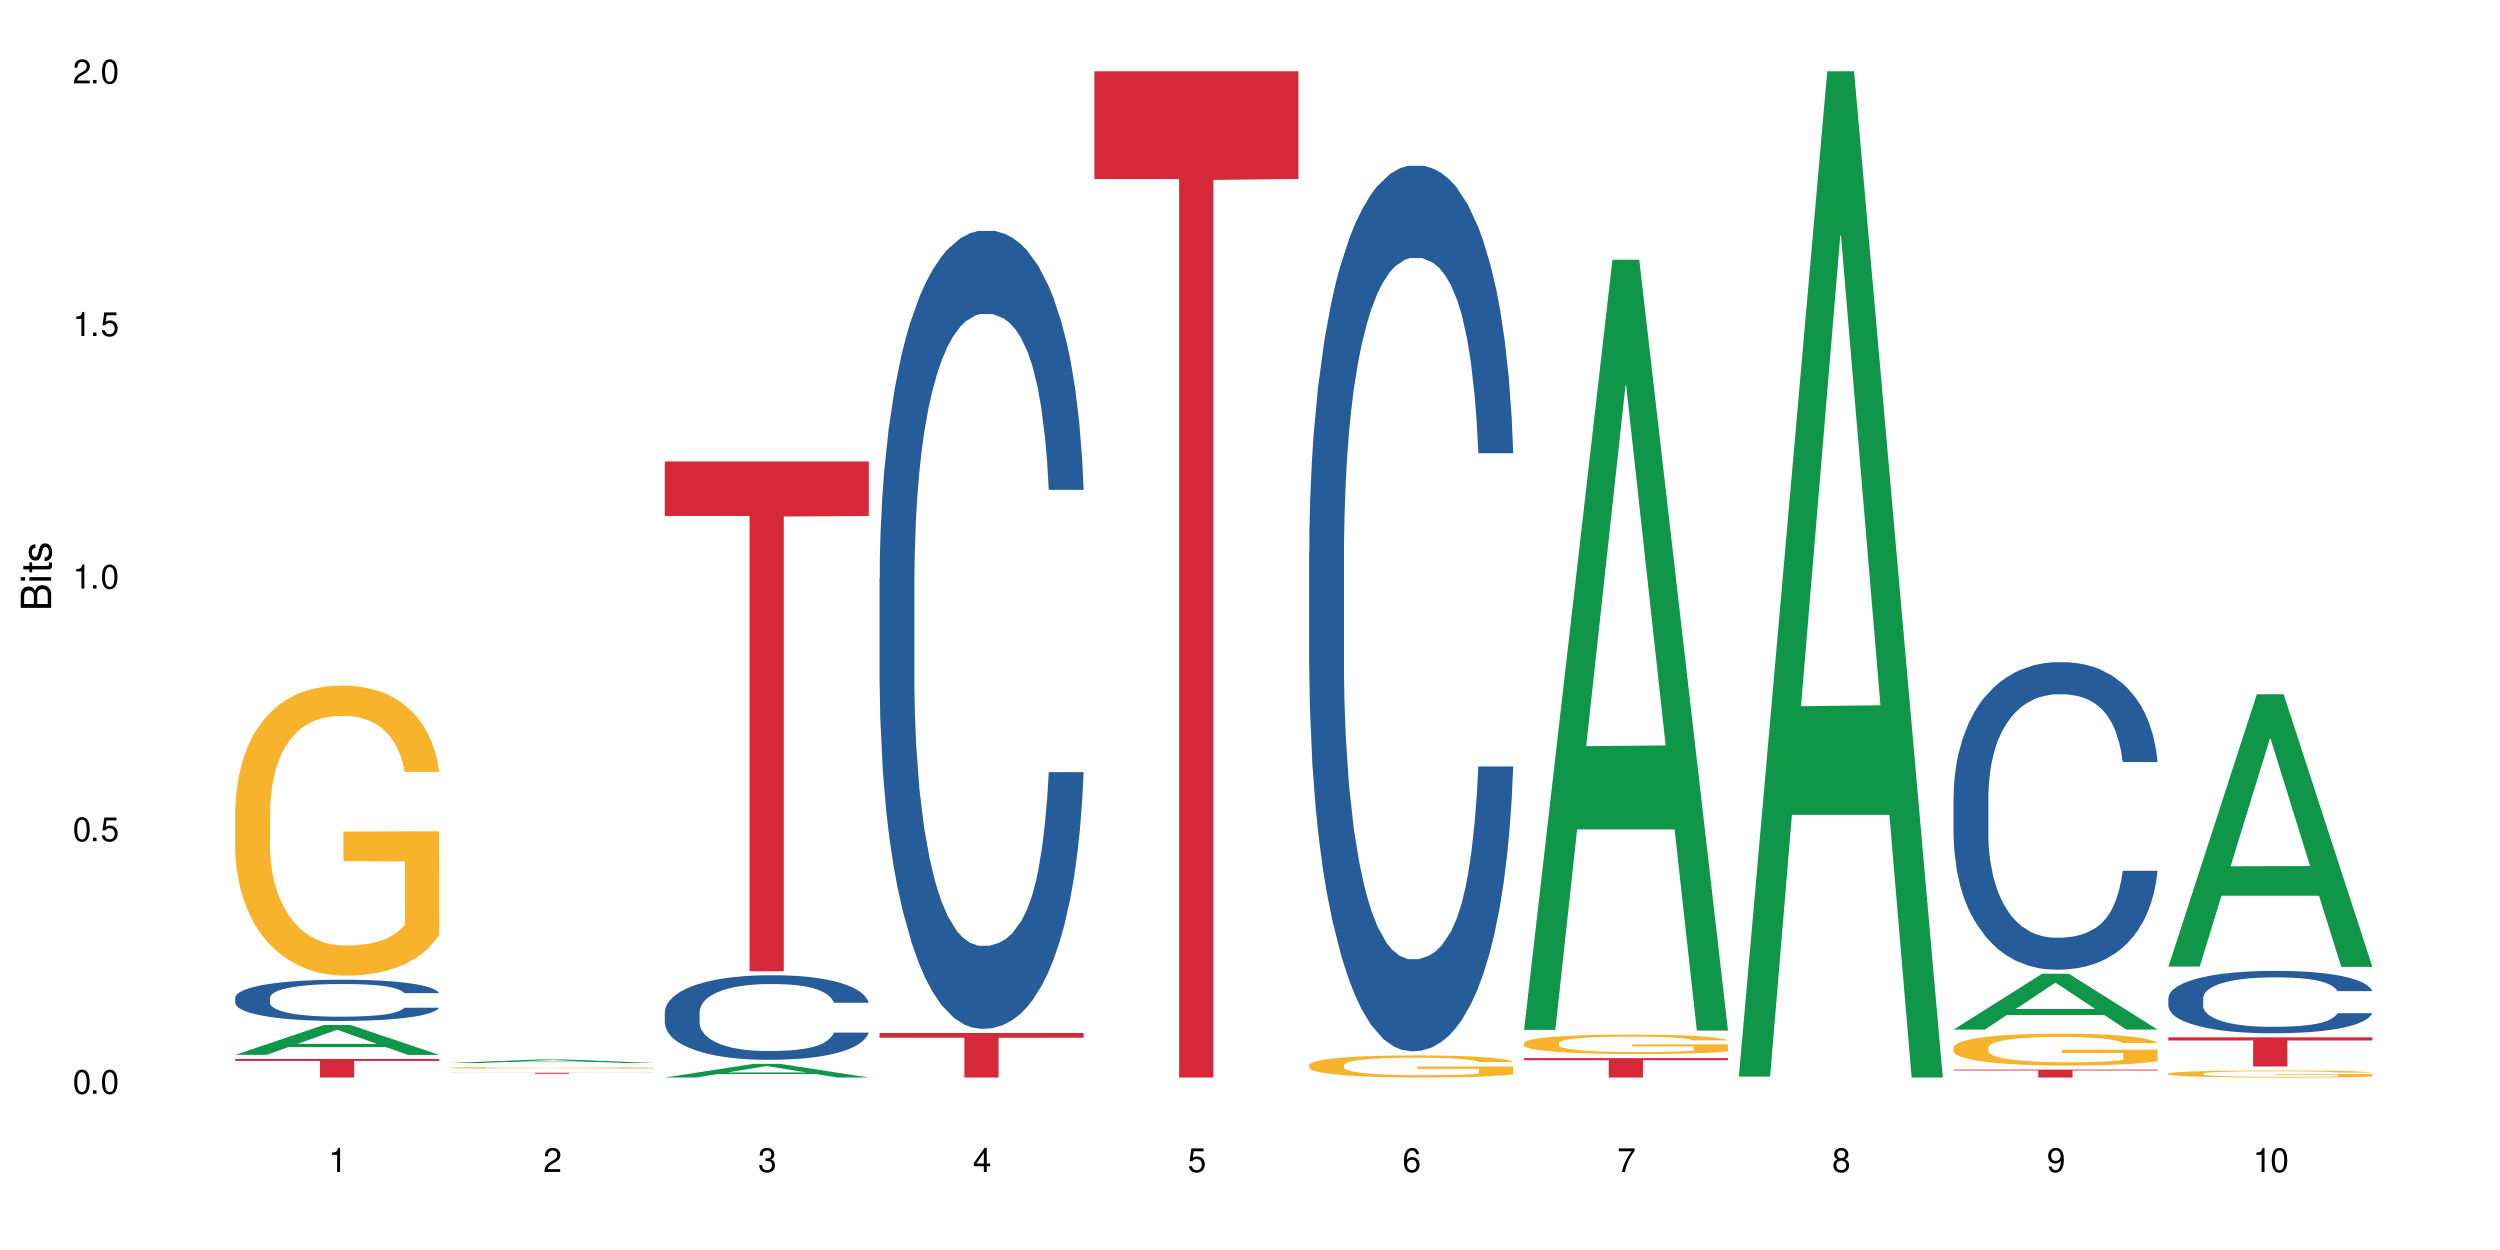 <?xml version="1.0" encoding="UTF-8"?>
<svg xmlns="http://www.w3.org/2000/svg" xmlns:xlink="http://www.w3.org/1999/xlink" width="720" height="360" viewBox="0 0 720 360">
<defs>
<g>
<g id="glyph-0-0">
</g>
<g id="glyph-0-1">
<path d="M 2.641 -6.938 C 2 -6.938 1.422 -6.656 1.078 -6.172 C 0.641 -5.562 0.406 -4.641 0.406 -3.359 C 0.406 -1.016 1.188 0.219 2.641 0.219 C 4.078 0.219 4.859 -1.016 4.859 -3.297 C 4.859 -4.641 4.656 -5.547 4.203 -6.172 C 3.844 -6.656 3.281 -6.938 2.641 -6.938 Z M 2.641 -6.188 C 3.547 -6.188 4 -5.25 4 -3.375 C 4 -1.406 3.562 -0.484 2.625 -0.484 C 1.734 -0.484 1.281 -1.438 1.281 -3.344 C 1.281 -5.25 1.734 -6.188 2.641 -6.188 Z M 2.641 -6.188 "/>
</g>
<g id="glyph-0-2">
<path d="M 1.828 -1 L 0.828 -1 L 0.828 0 L 1.828 0 Z M 1.828 -1 "/>
</g>
<g id="glyph-0-3">
<path d="M 4.562 -6.797 L 1.062 -6.797 L 0.547 -3.094 L 1.328 -3.094 C 1.719 -3.562 2.047 -3.734 2.578 -3.734 C 3.484 -3.734 4.062 -3.109 4.062 -2.094 C 4.062 -1.125 3.484 -0.531 2.578 -0.531 C 1.828 -0.531 1.375 -0.906 1.188 -1.672 L 0.328 -1.672 C 0.453 -1.109 0.547 -0.844 0.75 -0.594 C 1.125 -0.078 1.828 0.219 2.594 0.219 C 3.969 0.219 4.922 -0.781 4.922 -2.219 C 4.922 -3.562 4.031 -4.484 2.719 -4.484 C 2.25 -4.484 1.859 -4.359 1.469 -4.062 L 1.734 -5.969 L 4.562 -5.969 Z M 4.562 -6.797 "/>
</g>
<g id="glyph-0-4">
<path d="M 2.484 -4.938 L 2.484 0 L 3.328 0 L 3.328 -6.938 L 2.766 -6.938 C 2.469 -5.875 2.281 -5.734 0.984 -5.562 L 0.984 -4.938 Z M 2.484 -4.938 "/>
</g>
<g id="glyph-0-5">
<path d="M 4.859 -0.828 L 1.281 -0.828 C 1.359 -1.406 1.672 -1.781 2.5 -2.281 L 3.469 -2.828 C 4.406 -3.344 4.906 -4.062 4.906 -4.906 C 4.906 -5.484 4.672 -6.031 4.266 -6.406 C 3.859 -6.766 3.375 -6.938 2.719 -6.938 C 1.859 -6.938 1.219 -6.625 0.844 -6.031 C 0.609 -5.672 0.5 -5.234 0.484 -4.531 L 1.328 -4.531 C 1.359 -5.016 1.406 -5.281 1.531 -5.516 C 1.75 -5.938 2.188 -6.203 2.703 -6.203 C 3.469 -6.203 4.031 -5.641 4.031 -4.891 C 4.031 -4.344 3.719 -3.859 3.125 -3.516 L 2.234 -3 C 0.812 -2.172 0.406 -1.531 0.328 -0.016 L 4.859 -0.016 Z M 4.859 -0.828 "/>
</g>
<g id="glyph-0-6">
<path d="M 2.125 -3.188 L 2.578 -3.188 C 3.5 -3.188 3.984 -2.766 3.984 -1.922 C 3.984 -1.062 3.469 -0.531 2.594 -0.531 C 1.656 -0.531 1.203 -1 1.156 -2.016 L 0.312 -2.016 C 0.344 -1.453 0.438 -1.094 0.609 -0.781 C 0.953 -0.109 1.625 0.219 2.547 0.219 C 3.953 0.219 4.859 -0.625 4.859 -1.938 C 4.859 -2.828 4.516 -3.297 3.703 -3.594 C 4.344 -3.844 4.656 -4.328 4.656 -5.031 C 4.656 -6.219 3.875 -6.938 2.578 -6.938 C 1.203 -6.938 0.484 -6.172 0.453 -4.703 L 1.297 -4.703 C 1.312 -5.125 1.344 -5.359 1.453 -5.578 C 1.641 -5.969 2.062 -6.203 2.594 -6.203 C 3.344 -6.203 3.797 -5.75 3.797 -5 C 3.797 -4.516 3.609 -4.219 3.25 -4.047 C 3.016 -3.953 2.703 -3.922 2.125 -3.906 Z M 2.125 -3.188 "/>
</g>
<g id="glyph-0-7">
<path d="M 3.141 -1.672 L 3.141 0 L 3.984 0 L 3.984 -1.672 L 4.984 -1.672 L 4.984 -2.438 L 3.984 -2.438 L 3.984 -6.938 L 3.359 -6.938 L 0.266 -2.578 L 0.266 -1.672 Z M 3.141 -2.438 L 1 -2.438 L 3.141 -5.5 Z M 3.141 -2.438 "/>
</g>
<g id="glyph-0-8">
<path d="M 4.781 -5.125 C 4.609 -6.266 3.891 -6.938 2.844 -6.938 C 2.094 -6.938 1.422 -6.578 1.031 -5.953 C 0.594 -5.266 0.406 -4.422 0.406 -3.172 C 0.406 -2 0.578 -1.25 0.984 -0.641 C 1.359 -0.078 1.953 0.219 2.703 0.219 C 3.984 0.219 4.922 -0.75 4.922 -2.094 C 4.922 -3.375 4.062 -4.281 2.844 -4.281 C 2.172 -4.281 1.641 -4.031 1.281 -3.516 C 1.281 -5.234 1.828 -6.188 2.797 -6.188 C 3.391 -6.188 3.797 -5.797 3.938 -5.125 Z M 2.734 -3.531 C 3.547 -3.531 4.062 -2.953 4.062 -2.031 C 4.062 -1.156 3.484 -0.531 2.703 -0.531 C 1.922 -0.531 1.328 -1.188 1.328 -2.078 C 1.328 -2.938 1.906 -3.531 2.734 -3.531 Z M 2.734 -3.531 "/>
</g>
<g id="glyph-0-9">
<path d="M 4.984 -6.797 L 0.438 -6.797 L 0.438 -5.969 L 4.109 -5.969 C 2.5 -3.656 1.828 -2.234 1.328 0 L 2.219 0 C 2.594 -2.172 3.453 -4.047 4.984 -6.094 Z M 4.984 -6.797 "/>
</g>
<g id="glyph-0-10">
<path d="M 3.75 -3.656 C 4.469 -4.094 4.688 -4.438 4.688 -5.078 C 4.688 -6.172 3.844 -6.938 2.641 -6.938 C 1.438 -6.938 0.594 -6.172 0.594 -5.094 C 0.594 -4.438 0.812 -4.094 1.516 -3.656 C 0.734 -3.266 0.359 -2.703 0.359 -1.922 C 0.359 -0.656 1.281 0.219 2.641 0.219 C 3.984 0.219 4.922 -0.656 4.922 -1.922 C 4.922 -2.703 4.531 -3.266 3.75 -3.656 Z M 2.641 -6.188 C 3.359 -6.188 3.812 -5.75 3.812 -5.062 C 3.812 -4.406 3.344 -3.984 2.641 -3.984 C 1.922 -3.984 1.453 -4.406 1.453 -5.078 C 1.453 -5.75 1.922 -6.188 2.641 -6.188 Z M 2.641 -3.266 C 3.484 -3.266 4.062 -2.719 4.062 -1.906 C 4.062 -1.078 3.484 -0.531 2.625 -0.531 C 1.797 -0.531 1.219 -1.094 1.219 -1.906 C 1.219 -2.719 1.781 -3.266 2.641 -3.266 Z M 2.641 -3.266 "/>
</g>
<g id="glyph-0-11">
<path d="M 0.516 -1.578 C 0.672 -0.453 1.406 0.219 2.438 0.219 C 3.188 0.219 3.859 -0.141 4.266 -0.766 C 4.688 -1.453 4.891 -2.297 4.891 -3.547 C 4.891 -4.719 4.703 -5.453 4.312 -6.078 C 3.938 -6.641 3.344 -6.938 2.594 -6.938 C 1.297 -6.938 0.359 -5.969 0.359 -4.625 C 0.359 -3.344 1.234 -2.453 2.453 -2.453 C 3.094 -2.453 3.578 -2.672 4.016 -3.203 C 4 -1.484 3.469 -0.531 2.5 -0.531 C 1.906 -0.531 1.484 -0.906 1.359 -1.578 Z M 2.578 -6.203 C 3.375 -6.203 3.969 -5.531 3.969 -4.641 C 3.969 -3.797 3.391 -3.188 2.547 -3.188 C 1.734 -3.188 1.234 -3.766 1.234 -4.688 C 1.234 -5.562 1.797 -6.203 2.578 -6.203 Z M 2.578 -6.203 "/>
</g>
<g id="glyph-1-0">
</g>
<g id="glyph-1-1">
<path d="M 0 -0.953 L 0 -4.891 C 0 -5.719 -0.234 -6.344 -0.734 -6.797 C -1.188 -7.234 -1.812 -7.469 -2.5 -7.469 C -3.547 -7.469 -4.188 -7 -4.625 -5.875 C -4.984 -6.688 -5.625 -7.094 -6.531 -7.094 C -7.172 -7.094 -7.734 -6.859 -8.141 -6.391 C -8.562 -5.922 -8.75 -5.344 -8.75 -4.5 L -8.75 -0.953 Z M -4.984 -2.062 L -7.766 -2.062 L -7.766 -4.219 C -7.766 -4.844 -7.688 -5.203 -7.453 -5.5 C -7.219 -5.812 -6.859 -5.969 -6.375 -5.969 C -5.891 -5.969 -5.531 -5.812 -5.297 -5.5 C -5.062 -5.203 -4.984 -4.844 -4.984 -4.219 Z M -0.984 -2.062 L -4 -2.062 L -4 -4.781 C -4 -5.766 -3.438 -6.359 -2.484 -6.359 C -1.547 -6.359 -0.984 -5.766 -0.984 -4.781 Z M -0.984 -2.062 "/>
</g>
<g id="glyph-1-2">
<path d="M -6.281 -1.797 L -6.281 -0.797 L 0 -0.797 L 0 -1.797 Z M -8.75 -1.797 L -8.75 -0.797 L -7.484 -0.797 L -7.484 -1.797 Z M -8.75 -1.797 "/>
</g>
<g id="glyph-1-3">
<path d="M -6.281 -3.047 L -6.281 -2.016 L -8.016 -2.016 L -8.016 -1.016 L -6.281 -1.016 L -6.281 -0.172 L -5.469 -0.172 L -5.469 -1.016 L -0.719 -1.016 C -0.078 -1.016 0.281 -1.453 0.281 -2.234 C 0.281 -2.5 0.25 -2.719 0.188 -3.047 L -0.641 -3.047 C -0.609 -2.906 -0.594 -2.766 -0.594 -2.562 C -0.594 -2.141 -0.719 -2.016 -1.156 -2.016 L -5.469 -2.016 L -5.469 -3.047 Z M -6.281 -3.047 "/>
</g>
<g id="glyph-1-4">
<path d="M -4.531 -5.25 C -5.766 -5.25 -6.469 -4.422 -6.469 -2.969 C -6.469 -1.516 -5.719 -0.562 -4.547 -0.562 C -3.562 -0.562 -3.094 -1.062 -2.734 -2.562 L -2.516 -3.484 C -2.344 -4.188 -2.094 -4.469 -1.641 -4.469 C -1.047 -4.469 -0.641 -3.875 -0.641 -3 C -0.641 -2.453 -0.797 -2 -1.062 -1.75 C -1.25 -1.594 -1.422 -1.531 -1.875 -1.469 L -1.875 -0.406 C -0.422 -0.453 0.281 -1.266 0.281 -2.922 C 0.281 -4.5 -0.5 -5.516 -1.719 -5.516 C -2.656 -5.516 -3.172 -4.984 -3.469 -3.734 L -3.703 -2.766 C -3.891 -1.953 -4.156 -1.609 -4.594 -1.609 C -5.188 -1.609 -5.547 -2.125 -5.547 -2.938 C -5.547 -3.75 -5.203 -4.172 -4.531 -4.203 Z M -4.531 -5.25 "/>
</g>
</g>
</defs>
<rect x="-72" y="-36" width="864" height="432" fill="rgb(100%, 100%, 100%)" fill-opacity="1"/>
<path fill-rule="nonzero" fill="rgb(6.275%, 58.824%, 28.235%)" fill-opacity="1" d="M 67.73 303.805 L 67.793 303.797 L 93.223 295.199 L 100.945 295.199 L 126.5 303.812 L 117.52 303.812 L 111.117 301.566 L 83.051 301.566 L 76.773 303.805 L 67.73 303.805 L 85.75 300.637 L 108.543 300.629 L 97.176 296.609 L 97.051 296.602 L 96.926 296.625 L 85.688 300.629 L 85.75 300.637 Z M 67.73 303.805 "/>
<path fill-rule="nonzero" fill="rgb(14.51%, 36.078%, 60%)" fill-opacity="1" d="M 67.73 287.332 L 67.801 287.32 L 67.801 287.059 L 68.02 286.648 L 68.52 286.125 L 69.02 285.77 L 70.312 285.129 L 72.102 284.508 L 73.965 284.031 L 75.328 283.75 L 76.547 283.531 L 79.34 283.129 L 81.133 282.926 L 83.066 282.738 L 85.434 282.555 L 87.152 282.445 L 91.023 282.273 L 93.891 282.199 L 96.113 282.164 L 100.914 282.164 L 103.781 282.207 L 105.859 282.262 L 108.152 282.348 L 110.086 282.445 L 113.457 282.688 L 116.465 282.988 L 117.828 283.164 L 119.977 283.5 L 121.625 283.824 L 122.773 284.109 L 124.062 284.508 L 125.207 284.996 L 126.07 285.551 L 126.5 286.016 L 116.465 286.016 L 115.965 285.582 L 115.391 285.246 L 114.316 284.801 L 113.238 284.488 L 111.734 284.172 L 110.375 283.965 L 108.512 283.762 L 106.863 283.629 L 105.141 283.531 L 103.492 283.469 L 100.34 283.402 L 96.684 283.402 L 95.324 283.426 L 92.527 283.512 L 91.023 283.586 L 88.871 283.738 L 87.367 283.879 L 85.578 284.098 L 84.359 284.281 L 82.852 284.562 L 81.777 284.812 L 80.559 285.172 L 79.844 285.441 L 79.199 285.746 L 78.625 286.105 L 78.195 286.484 L 77.906 286.887 L 77.766 287.277 L 77.766 288.957 L 77.906 289.348 L 78.266 289.805 L 79.199 290.469 L 80.559 291.043 L 82.137 291.496 L 83.641 291.824 L 84.5 291.977 L 85.648 292.148 L 87.441 292.367 L 90.02 292.582 L 91.523 292.668 L 93.816 292.758 L 96.184 292.801 L 99.336 292.801 L 102.133 292.758 L 103.996 292.703 L 105.93 292.617 L 108.582 292.43 L 110.23 292.258 L 111.664 292.051 L 112.738 291.844 L 113.457 291.672 L 114.531 291.336 L 115.391 290.965 L 116.035 290.586 L 116.465 290.219 L 126.5 290.219 L 126.07 290.652 L 125.422 291.074 L 124.777 291.391 L 123.777 291.77 L 122.629 292.105 L 120.98 292.484 L 119.617 292.734 L 117.828 293.008 L 116.18 293.211 L 114.387 293.398 L 111.734 293.613 L 110.016 293.723 L 108.152 293.82 L 105.93 293.906 L 103.137 293.984 L 100.125 294.027 L 97.328 294.039 L 94.32 294.016 L 92.098 293.973 L 89.16 293.875 L 85.504 293.68 L 82.852 293.473 L 80.773 293.266 L 78.984 293.051 L 76.977 292.758 L 74.395 292.277 L 72.82 291.91 L 71.746 291.605 L 70.527 291.184 L 69.664 290.805 L 68.664 290.195 L 67.945 289.426 L 67.73 288.828 Z M 67.73 287.332 "/>
<path fill-rule="nonzero" fill="rgb(96.863%, 70.196%, 16.863%)" fill-opacity="1" d="M 67.73 233.223 L 67.801 233.148 L 67.801 231.621 L 68.09 228.188 L 68.805 223.457 L 69.738 219.562 L 70.742 216.512 L 71.387 214.906 L 72.461 212.617 L 73.395 210.938 L 75.758 207.504 L 78.77 204.301 L 80.418 202.926 L 82.281 201.629 L 84.93 200.176 L 86.148 199.645 L 89.875 198.422 L 94.105 197.66 L 98.762 197.43 L 100.914 197.508 L 103.852 197.812 L 107.863 198.652 L 110.16 199.414 L 111.949 200.176 L 113.812 201.168 L 116.105 202.695 L 118.258 204.527 L 119.977 206.359 L 121.695 208.648 L 123.129 211.09 L 124.348 213.762 L 125.422 216.969 L 126.07 219.641 L 126.5 222.312 L 116.535 222.312 L 115.965 219.641 L 115.32 217.578 L 114.242 215.059 L 113.168 213.227 L 112.094 211.777 L 110.086 209.793 L 108.367 208.574 L 106.215 207.504 L 104.137 206.816 L 101.773 206.359 L 100.34 206.207 L 96.543 206.207 L 93.102 206.742 L 91.094 207.352 L 89.66 207.961 L 87.656 209.105 L 86.438 210.023 L 85.719 210.633 L 83.57 213 L 82.137 215.137 L 81.348 216.586 L 80.344 218.875 L 79.629 220.938 L 78.84 223.988 L 78.41 226.277 L 77.836 231.469 L 77.766 245.207 L 77.98 248.105 L 78.41 251.234 L 78.984 253.984 L 79.844 256.883 L 80.703 259.098 L 82.207 262.074 L 83.496 264.059 L 84.5 265.355 L 86.438 267.418 L 87.227 268.102 L 89.09 269.477 L 91.023 270.547 L 93.387 271.461 L 95.18 271.918 L 98.047 272.301 L 101.703 272.301 L 106 271.844 L 108.727 271.23 L 110.59 270.621 L 111.809 270.086 L 113.312 269.246 L 114.387 268.484 L 115.391 267.645 L 116.609 266.348 L 116.609 248.105 L 98.906 248.031 L 98.906 239.484 L 126.426 239.406 L 126.5 269.246 L 124.992 271.309 L 123.129 273.293 L 121.34 274.82 L 119.477 276.117 L 116.824 277.566 L 114.672 278.484 L 111.375 279.551 L 108.367 280.238 L 105.215 280.695 L 102.418 280.926 L 99.121 281 L 96.184 280.848 L 93.031 280.391 L 90.52 279.781 L 88.227 279.016 L 85.934 278.023 L 83.066 276.422 L 81.203 275.125 L 79.27 273.523 L 77.336 271.613 L 75.613 269.555 L 74.469 267.949 L 73.32 266.117 L 72.102 263.828 L 70.957 261.234 L 70.098 258.867 L 69.309 256.195 L 68.734 253.68 L 68.16 250.242 L 67.875 247.496 L 67.73 245.129 Z M 67.73 233.223 "/>
<path fill-rule="nonzero" fill="rgb(83.922%, 15.686%, 22.353%)" fill-opacity="1" d="M 67.73 304.977 L 126.5 304.977 L 126.5 305.551 L 102.008 305.555 L 102.008 310.332 L 92.152 310.332 L 92.152 305.562 L 92.008 305.551 L 67.73 305.551 Z M 67.73 304.977 "/>
<path fill-rule="nonzero" fill="rgb(6.275%, 58.824%, 28.235%)" fill-opacity="1" d="M 129.594 306.141 L 129.656 306.141 L 155.082 305.121 L 162.805 305.121 L 188.359 306.145 L 179.383 306.145 L 172.977 305.875 L 144.91 305.875 L 138.633 306.141 L 129.594 306.141 L 147.613 305.766 L 170.402 305.766 L 159.039 305.289 L 158.914 305.285 L 158.789 305.289 L 147.547 305.766 L 147.613 305.766 Z M 129.594 306.141 "/>
<path fill-rule="nonzero" fill="rgb(96.863%, 70.196%, 16.863%)" fill-opacity="1" d="M 129.594 307.512 L 129.664 307.512 L 129.664 307.5 L 129.949 307.48 L 130.668 307.453 L 131.598 307.434 L 132.602 307.414 L 133.246 307.406 L 134.32 307.395 L 135.254 307.383 L 137.617 307.363 L 140.629 307.348 L 142.277 307.34 L 144.141 307.332 L 146.793 307.324 L 148.012 307.32 L 151.738 307.312 L 155.965 307.309 L 165.711 307.309 L 169.727 307.312 L 172.02 307.316 L 173.812 307.324 L 175.676 307.328 L 177.969 307.336 L 180.117 307.348 L 181.836 307.359 L 183.559 307.371 L 184.992 307.383 L 186.211 307.398 L 187.285 307.418 L 187.93 307.434 L 188.359 307.449 L 178.398 307.449 L 177.824 307.434 L 177.18 307.422 L 176.105 307.406 L 175.031 307.398 L 173.953 307.387 L 171.949 307.379 L 170.227 307.371 L 168.078 307.363 L 166 307.359 L 163.633 307.359 L 162.199 307.355 L 158.402 307.355 L 154.961 307.359 L 152.957 307.363 L 151.523 307.367 L 149.516 307.375 L 148.297 307.379 L 147.582 307.383 L 145.43 307.395 L 143.996 307.406 L 143.207 307.414 L 142.207 307.43 L 141.488 307.441 L 140.699 307.457 L 140.27 307.473 L 139.695 307.5 L 139.625 307.578 L 139.84 307.594 L 140.27 307.613 L 140.844 307.629 L 141.703 307.645 L 142.562 307.656 L 144.07 307.676 L 145.359 307.688 L 146.363 307.691 L 148.297 307.703 L 149.086 307.707 L 150.949 307.715 L 152.883 307.723 L 155.25 307.727 L 157.039 307.73 L 159.906 307.734 L 163.562 307.734 L 167.863 307.73 L 170.586 307.727 L 172.449 307.723 L 173.668 307.719 L 175.172 307.715 L 176.246 307.711 L 177.25 307.707 L 178.469 307.699 L 178.469 307.594 L 160.766 307.594 L 160.766 307.547 L 188.289 307.547 L 188.359 307.715 L 186.855 307.727 L 184.992 307.738 L 183.199 307.746 L 181.336 307.754 L 178.684 307.762 L 176.535 307.77 L 173.238 307.773 L 170.227 307.777 L 167.074 307.781 L 158.043 307.781 L 154.891 307.777 L 152.383 307.773 L 147.797 307.766 L 144.93 307.758 L 143.066 307.75 L 141.129 307.738 L 139.195 307.73 L 137.477 307.719 L 136.328 307.707 L 135.184 307.699 L 133.965 307.684 L 132.816 307.668 L 131.957 307.656 L 131.168 307.641 L 130.594 307.625 L 130.023 307.605 L 129.734 307.59 L 129.594 307.578 Z M 129.594 307.512 "/>
<path fill-rule="nonzero" fill="rgb(83.922%, 15.686%, 22.353%)" fill-opacity="1" d="M 129.594 308.945 L 188.359 308.945 L 188.359 308.977 L 163.867 308.977 L 163.867 309.238 L 154.012 309.238 L 154.012 308.977 L 129.594 308.977 Z M 129.594 308.945 "/>
<path fill-rule="nonzero" fill="rgb(6.275%, 58.824%, 28.235%)" fill-opacity="1" d="M 191.453 310.328 L 191.516 310.324 L 216.945 306.395 L 224.668 306.395 L 250.219 310.332 L 241.242 310.332 L 234.84 309.305 L 206.773 309.305 L 200.492 310.328 L 191.453 310.328 L 209.473 308.879 L 232.266 308.875 L 220.898 307.035 L 220.773 307.035 L 220.648 307.043 L 209.41 308.875 L 209.473 308.879 Z M 191.453 310.328 "/>
<path fill-rule="nonzero" fill="rgb(14.51%, 36.078%, 60%)" fill-opacity="1" d="M 191.453 291.473 L 191.523 291.453 L 191.523 290.918 L 191.738 290.07 L 192.242 289.004 L 192.742 288.27 L 194.031 286.957 L 195.824 285.688 L 197.688 284.707 L 199.051 284.129 L 200.27 283.684 L 203.062 282.859 L 204.855 282.438 L 206.789 282.059 L 209.156 281.68 L 210.875 281.457 L 214.746 281.102 L 217.613 280.945 L 219.832 280.879 L 224.637 280.879 L 227.5 280.969 L 229.582 281.078 L 231.875 281.258 L 233.809 281.457 L 237.176 281.949 L 240.188 282.57 L 241.547 282.926 L 243.699 283.617 L 245.348 284.285 L 246.492 284.863 L 247.785 285.688 L 248.93 286.688 L 249.789 287.824 L 250.219 288.781 L 240.188 288.781 L 239.684 287.891 L 239.113 287.199 L 238.035 286.289 L 236.961 285.645 L 235.457 284.996 L 234.094 284.574 L 232.23 284.152 L 230.582 283.883 L 228.863 283.684 L 227.215 283.551 L 224.062 283.418 L 220.406 283.418 L 219.043 283.461 L 216.25 283.641 L 214.746 283.797 L 212.594 284.105 L 211.09 284.395 L 209.297 284.84 L 208.078 285.219 L 206.574 285.797 L 205.5 286.309 L 204.281 287.043 L 203.566 287.602 L 202.918 288.223 L 202.348 288.961 L 201.918 289.738 L 201.629 290.562 L 201.484 291.363 L 201.484 294.812 L 201.629 295.613 L 201.988 296.551 L 202.918 297.906 L 204.281 299.086 L 205.859 300.02 L 207.363 300.688 L 208.223 301 L 209.371 301.355 L 211.16 301.801 L 213.742 302.246 L 215.246 302.426 L 217.539 302.602 L 219.906 302.691 L 223.059 302.691 L 225.852 302.602 L 227.715 302.492 L 229.652 302.312 L 232.305 301.934 L 233.953 301.578 L 235.387 301.156 L 236.461 300.734 L 237.176 300.379 L 238.254 299.688 L 239.113 298.93 L 239.758 298.152 L 240.188 297.395 L 250.219 297.395 L 249.789 298.285 L 249.145 299.152 L 248.5 299.797 L 247.496 300.578 L 246.352 301.27 L 244.703 302.047 L 243.34 302.559 L 241.547 303.113 L 239.898 303.539 L 238.109 303.918 L 235.457 304.363 L 233.738 304.586 L 231.875 304.785 L 229.652 304.961 L 226.855 305.117 L 223.848 305.207 L 221.051 305.23 L 218.043 305.184 L 215.82 305.098 L 212.883 304.895 L 209.227 304.496 L 206.574 304.07 L 204.496 303.648 L 202.703 303.203 L 200.699 302.602 L 198.117 301.625 L 196.543 300.867 L 195.465 300.242 L 194.246 299.375 L 193.387 298.598 L 192.383 297.352 L 191.668 295.77 L 191.453 294.547 Z M 191.453 291.473 "/>
<path fill-rule="nonzero" fill="rgb(83.922%, 15.686%, 22.353%)" fill-opacity="1" d="M 191.453 132.898 L 250.219 132.898 L 250.219 148.613 L 225.727 148.75 L 225.727 279.715 L 215.875 279.715 L 215.875 148.891 L 215.73 148.613 L 191.453 148.613 Z M 191.453 132.898 "/>
<path fill-rule="nonzero" fill="rgb(14.51%, 36.078%, 60%)" fill-opacity="1" d="M 253.312 166.5 L 253.387 166.289 L 253.387 161.246 L 253.602 153.266 L 254.102 143.18 L 254.605 136.246 L 255.895 123.852 L 257.684 111.879 L 259.547 102.633 L 260.91 97.172 L 262.129 92.969 L 264.922 85.195 L 266.715 81.203 L 268.652 77.633 L 271.016 74.062 L 272.734 71.961 L 276.605 68.602 L 279.473 67.129 L 281.695 66.5 L 286.496 66.5 L 289.363 67.34 L 291.441 68.391 L 293.734 70.07 L 295.668 71.961 L 299.039 76.582 L 302.047 82.465 L 303.41 85.828 L 305.559 92.34 L 307.207 98.641 L 308.355 104.105 L 309.645 111.879 L 310.793 121.332 L 311.652 132.047 L 312.082 141.078 L 302.047 141.078 L 301.547 132.676 L 300.973 126.164 L 299.898 117.551 L 298.824 111.457 L 297.316 105.363 L 295.957 101.375 L 294.094 97.383 L 292.445 94.859 L 290.723 92.969 L 289.074 91.711 L 285.922 90.449 L 282.266 90.449 L 280.906 90.867 L 278.109 92.551 L 276.605 94.02 L 274.457 96.961 L 272.949 99.691 L 271.16 103.895 L 269.941 107.465 L 268.434 112.93 L 267.359 117.762 L 266.141 124.691 L 265.426 129.945 L 264.781 135.828 L 264.207 142.762 L 263.777 150.113 L 263.492 157.887 L 263.348 165.449 L 263.348 198.012 L 263.492 205.574 L 263.848 214.398 L 264.781 227.215 L 266.141 238.348 L 267.719 247.172 L 269.223 253.477 L 270.082 256.418 L 271.23 259.777 L 273.023 263.98 L 275.602 268.18 L 277.105 269.863 L 279.402 271.543 L 281.766 272.383 L 284.918 272.383 L 287.715 271.543 L 289.578 270.492 L 291.512 268.812 L 294.164 265.238 L 295.812 261.879 L 297.246 257.887 L 298.32 253.895 L 299.039 250.535 L 300.113 244.02 L 300.973 236.879 L 301.617 229.523 L 302.047 222.383 L 312.082 222.383 L 311.652 230.785 L 311.008 238.98 L 310.363 245.07 L 309.359 252.426 L 308.211 258.938 L 306.562 266.289 L 305.203 271.121 L 303.41 276.375 L 301.762 280.367 L 299.969 283.938 L 297.316 288.141 L 295.598 290.238 L 293.734 292.133 L 291.512 293.812 L 288.719 295.281 L 285.707 296.121 L 282.914 296.332 L 279.902 295.914 L 277.68 295.07 L 274.742 293.18 L 271.086 289.398 L 268.434 285.406 L 266.355 281.418 L 264.566 277.215 L 262.559 271.543 L 259.98 262.297 L 258.402 255.156 L 257.328 249.273 L 256.109 241.082 L 255.25 233.727 L 254.246 221.961 L 253.527 207.047 L 253.312 195.492 Z M 253.312 166.5 "/>
<path fill-rule="nonzero" fill="rgb(83.922%, 15.686%, 22.353%)" fill-opacity="1" d="M 253.312 297.496 L 312.082 297.496 L 312.082 298.871 L 287.59 298.883 L 287.59 310.332 L 277.734 310.332 L 277.734 298.895 L 277.594 298.871 L 253.312 298.871 Z M 253.312 297.496 "/>
<path fill-rule="nonzero" fill="rgb(83.922%, 15.686%, 22.353%)" fill-opacity="1" d="M 315.176 20.527 L 373.941 20.527 L 373.941 51.547 L 349.449 51.82 L 349.449 310.332 L 339.594 310.332 L 339.594 52.094 L 339.453 51.547 L 315.176 51.547 Z M 315.176 20.527 "/>
<path fill-rule="nonzero" fill="rgb(14.51%, 36.078%, 60%)" fill-opacity="1" d="M 377.035 158.727 L 377.105 158.492 L 377.105 152.898 L 377.32 144.039 L 377.824 132.848 L 378.324 125.156 L 379.617 111.402 L 381.406 98.113 L 383.27 87.855 L 384.633 81.793 L 385.852 77.133 L 388.645 68.504 L 390.438 64.078 L 392.371 60.113 L 394.738 56.148 L 396.457 53.82 L 400.328 50.09 L 403.195 48.457 L 405.414 47.758 L 410.219 47.758 L 413.086 48.691 L 415.164 49.855 L 417.457 51.719 L 419.391 53.82 L 422.758 58.949 L 425.77 65.477 L 427.133 69.203 L 429.281 76.434 L 430.93 83.426 L 432.078 89.488 L 433.367 98.113 L 434.512 108.602 L 435.375 120.492 L 435.805 130.516 L 425.77 130.516 L 425.27 121.191 L 424.695 113.965 L 423.621 104.406 L 422.543 97.645 L 421.039 90.887 L 419.68 86.457 L 417.816 82.027 L 416.168 79.23 L 414.445 77.133 L 412.797 75.734 L 409.645 74.332 L 405.988 74.332 L 404.629 74.801 L 401.832 76.664 L 400.328 78.297 L 398.176 81.562 L 396.672 84.59 L 394.879 89.254 L 393.664 93.219 L 392.156 99.277 L 391.082 104.641 L 389.863 112.332 L 389.148 118.16 L 388.504 124.688 L 387.93 132.383 L 387.5 140.543 L 387.211 149.168 L 387.07 157.559 L 387.07 193.695 L 387.211 202.086 L 387.57 211.879 L 388.504 226.098 L 389.863 238.453 L 391.441 248.246 L 392.945 255.238 L 393.805 258.504 L 394.953 262.234 L 396.742 266.895 L 399.324 271.559 L 400.828 273.422 L 403.121 275.289 L 405.488 276.223 L 408.641 276.223 L 411.438 275.289 L 413.301 274.121 L 415.234 272.258 L 417.887 268.293 L 419.535 264.562 L 420.969 260.137 L 422.043 255.707 L 422.758 251.977 L 423.836 244.75 L 424.695 236.824 L 425.34 228.664 L 425.77 220.738 L 435.805 220.738 L 435.375 230.062 L 434.727 239.152 L 434.082 245.914 L 433.078 254.074 L 431.934 261.301 L 430.285 269.461 L 428.922 274.82 L 427.133 280.648 L 425.484 285.078 L 423.691 289.043 L 421.039 293.707 L 419.32 296.035 L 417.457 298.133 L 415.234 300 L 412.438 301.633 L 409.43 302.562 L 406.633 302.797 L 403.625 302.332 L 401.402 301.398 L 398.465 299.301 L 394.809 295.105 L 392.156 290.676 L 390.078 286.246 L 388.289 281.582 L 386.281 275.289 L 383.699 265.031 L 382.125 257.105 L 381.047 250.578 L 379.832 241.484 L 378.969 233.324 L 377.969 220.27 L 377.25 203.719 L 377.035 190.898 Z M 377.035 158.727 "/>
<path fill-rule="nonzero" fill="rgb(96.863%, 70.196%, 16.863%)" fill-opacity="1" d="M 377.035 306.691 L 377.105 306.684 L 377.105 306.566 L 377.395 306.305 L 378.109 305.945 L 379.043 305.648 L 380.047 305.414 L 380.691 305.293 L 381.766 305.117 L 382.695 304.992 L 385.062 304.73 L 388.07 304.484 L 389.719 304.379 L 391.582 304.281 L 394.234 304.172 L 395.453 304.129 L 399.18 304.035 L 403.41 303.977 L 408.066 303.961 L 410.219 303.965 L 413.156 303.988 L 417.168 304.055 L 419.461 304.113 L 421.254 304.172 L 423.117 304.246 L 425.41 304.363 L 427.562 304.504 L 429.281 304.641 L 431 304.816 L 432.434 305.004 L 433.652 305.207 L 434.727 305.449 L 435.375 305.652 L 435.805 305.859 L 425.84 305.859 L 425.27 305.652 L 424.621 305.496 L 423.547 305.305 L 422.473 305.164 L 421.398 305.055 L 419.391 304.902 L 417.672 304.809 L 415.52 304.73 L 413.441 304.676 L 411.078 304.641 L 409.645 304.629 L 405.848 304.629 L 402.406 304.672 L 400.398 304.719 L 398.965 304.766 L 396.961 304.852 L 395.742 304.922 L 395.023 304.969 L 392.875 305.148 L 391.441 305.312 L 390.652 305.422 L 389.648 305.598 L 388.934 305.754 L 388.145 305.984 L 387.715 306.16 L 387.141 306.555 L 387.07 307.602 L 387.285 307.824 L 387.715 308.062 L 388.289 308.273 L 389.148 308.492 L 390.008 308.664 L 391.512 308.891 L 392.801 309.039 L 393.805 309.141 L 395.742 309.297 L 396.527 309.348 L 398.391 309.453 L 400.328 309.535 L 402.691 309.605 L 404.484 309.641 L 407.352 309.668 L 411.008 309.668 L 415.305 309.633 L 418.031 309.586 L 419.895 309.543 L 421.109 309.5 L 422.617 309.438 L 423.691 309.379 L 424.695 309.312 L 425.914 309.215 L 425.914 307.824 L 408.211 307.82 L 408.211 307.168 L 435.73 307.16 L 435.805 309.438 L 434.297 309.594 L 432.434 309.746 L 430.645 309.859 L 428.781 309.961 L 426.129 310.07 L 423.977 310.141 L 420.68 310.223 L 417.672 310.273 L 414.52 310.309 L 411.723 310.328 L 408.426 310.332 L 405.488 310.32 L 402.336 310.285 L 399.824 310.238 L 397.531 310.18 L 395.238 310.105 L 392.371 309.984 L 390.508 309.883 L 388.574 309.762 L 386.641 309.617 L 384.918 309.461 L 383.773 309.336 L 382.625 309.199 L 381.406 309.023 L 380.262 308.824 L 379.398 308.645 L 378.613 308.441 L 378.039 308.25 L 377.465 307.988 L 377.18 307.777 L 377.035 307.598 Z M 377.035 306.691 "/>
<path fill-rule="nonzero" fill="rgb(6.275%, 58.824%, 28.235%)" fill-opacity="1" d="M 438.895 296.598 L 438.957 296.391 L 464.387 74.812 L 472.109 74.812 L 497.664 296.809 L 488.688 296.809 L 482.281 238.859 L 454.215 238.859 L 447.938 296.598 L 438.895 296.598 L 456.914 214.887 L 479.707 214.68 L 468.344 111.082 L 468.219 110.875 L 468.09 111.5 L 456.852 214.68 L 456.914 214.887 Z M 438.895 296.598 "/>
<path fill-rule="nonzero" fill="rgb(96.863%, 70.196%, 16.863%)" fill-opacity="1" d="M 438.895 300.371 L 438.969 300.363 L 438.969 300.262 L 439.254 300.031 L 439.973 299.715 L 440.902 299.453 L 441.906 299.25 L 442.551 299.141 L 443.625 298.988 L 444.559 298.875 L 446.922 298.645 L 449.934 298.434 L 451.582 298.34 L 453.445 298.254 L 456.098 298.156 L 457.316 298.121 L 461.043 298.039 L 465.27 297.988 L 469.93 297.973 L 472.078 297.977 L 475.016 297.996 L 479.031 298.055 L 481.324 298.105 L 483.117 298.156 L 484.98 298.223 L 487.273 298.324 L 489.422 298.445 L 491.141 298.57 L 492.863 298.723 L 494.297 298.887 L 495.516 299.066 L 496.59 299.281 L 497.234 299.461 L 497.664 299.637 L 487.703 299.637 L 487.129 299.461 L 486.484 299.32 L 485.41 299.152 L 484.332 299.031 L 483.258 298.934 L 481.254 298.801 L 479.531 298.719 L 477.383 298.645 L 475.305 298.602 L 472.938 298.57 L 471.504 298.559 L 467.707 298.559 L 464.266 298.594 L 462.262 298.637 L 460.828 298.676 L 458.82 298.754 L 457.602 298.816 L 456.887 298.855 L 454.734 299.016 L 453.301 299.156 L 452.512 299.254 L 451.512 299.41 L 450.793 299.547 L 450.004 299.75 L 449.574 299.902 L 449 300.25 L 448.93 301.172 L 449.145 301.367 L 449.574 301.574 L 450.148 301.762 L 451.008 301.953 L 451.867 302.102 L 453.375 302.301 L 454.664 302.434 L 455.668 302.523 L 457.602 302.66 L 458.391 302.707 L 460.254 302.797 L 462.188 302.871 L 464.555 302.93 L 466.344 302.961 L 469.211 302.988 L 472.867 302.988 L 477.168 302.957 L 479.891 302.914 L 481.754 302.875 L 482.973 302.84 L 484.477 302.781 L 485.551 302.73 L 486.555 302.676 L 487.773 302.59 L 487.773 301.367 L 470.07 301.359 L 470.07 300.789 L 497.594 300.785 L 497.664 302.781 L 496.16 302.922 L 494.297 303.055 L 492.504 303.156 L 490.641 303.242 L 487.988 303.34 L 485.84 303.402 L 482.543 303.473 L 479.531 303.52 L 476.379 303.551 L 473.582 303.566 L 470.285 303.57 L 467.348 303.559 L 464.195 303.527 L 461.688 303.488 L 459.395 303.438 L 457.102 303.371 L 454.234 303.262 L 452.371 303.176 L 450.434 303.07 L 448.5 302.941 L 446.781 302.805 L 445.633 302.695 L 444.484 302.574 L 443.27 302.418 L 442.121 302.246 L 441.262 302.086 L 440.473 301.91 L 439.898 301.738 L 439.328 301.508 L 439.039 301.324 L 438.895 301.168 Z M 438.895 300.371 "/>
<path fill-rule="nonzero" fill="rgb(83.922%, 15.686%, 22.353%)" fill-opacity="1" d="M 438.895 304.734 L 497.664 304.734 L 497.664 305.332 L 473.172 305.34 L 473.172 310.332 L 463.316 310.332 L 463.316 305.344 L 463.176 305.332 L 438.895 305.332 Z M 438.895 304.734 "/>
<path fill-rule="nonzero" fill="rgb(6.275%, 58.824%, 28.235%)" fill-opacity="1" d="M 500.758 310.059 L 500.82 309.789 L 526.25 20.527 L 533.973 20.527 L 559.523 310.332 L 550.547 310.332 L 544.141 234.684 L 516.078 234.684 L 509.797 310.059 L 500.758 310.059 L 518.777 203.391 L 541.566 203.117 L 530.203 67.875 L 530.078 67.602 L 529.953 68.418 L 518.715 203.117 L 518.777 203.391 Z M 500.758 310.059 "/>
<path fill-rule="nonzero" fill="rgb(6.275%, 58.824%, 28.235%)" fill-opacity="1" d="M 562.617 296.516 L 562.68 296.5 L 588.109 280.445 L 595.832 280.445 L 621.387 296.531 L 612.406 296.531 L 606.004 292.332 L 577.938 292.332 L 571.66 296.516 L 562.617 296.516 L 580.637 290.594 L 603.43 290.582 L 592.066 283.074 L 591.938 283.059 L 591.812 283.102 L 580.574 290.582 L 580.637 290.594 Z M 562.617 296.516 "/>
<path fill-rule="nonzero" fill="rgb(14.51%, 36.078%, 60%)" fill-opacity="1" d="M 562.617 229.266 L 562.691 229.184 L 562.691 227.242 L 562.906 224.164 L 563.406 220.281 L 563.906 217.609 L 565.199 212.836 L 566.988 208.223 L 568.852 204.66 L 570.215 202.555 L 571.434 200.938 L 574.227 197.941 L 576.02 196.406 L 577.953 195.027 L 580.32 193.652 L 582.039 192.844 L 585.91 191.547 L 588.777 190.98 L 591 190.738 L 595.801 190.738 L 598.668 191.062 L 600.746 191.469 L 603.039 192.113 L 604.973 192.844 L 608.344 194.625 L 611.352 196.891 L 612.715 198.184 L 614.863 200.695 L 616.512 203.121 L 617.66 205.227 L 618.949 208.223 L 620.098 211.863 L 620.957 215.992 L 621.387 219.473 L 611.352 219.473 L 610.852 216.234 L 610.277 213.723 L 609.203 210.406 L 608.129 208.059 L 606.621 205.711 L 605.262 204.176 L 603.398 202.637 L 601.75 201.664 L 600.027 200.938 L 598.379 200.453 L 595.227 199.965 L 591.57 199.965 L 590.211 200.129 L 587.414 200.773 L 585.91 201.34 L 583.762 202.477 L 582.254 203.527 L 580.465 205.145 L 579.246 206.52 L 577.738 208.625 L 576.664 210.488 L 575.445 213.156 L 574.73 215.18 L 574.086 217.449 L 573.512 220.117 L 573.082 222.949 L 572.793 225.945 L 572.652 228.859 L 572.652 241.402 L 572.793 244.316 L 573.152 247.715 L 574.086 252.652 L 575.445 256.941 L 577.023 260.344 L 578.527 262.77 L 579.387 263.902 L 580.535 265.199 L 582.328 266.816 L 584.906 268.434 L 586.41 269.082 L 588.707 269.73 L 591.07 270.055 L 594.223 270.055 L 597.02 269.73 L 598.883 269.324 L 600.816 268.68 L 603.469 267.301 L 605.117 266.008 L 606.551 264.469 L 607.625 262.934 L 608.344 261.637 L 609.418 259.129 L 610.277 256.375 L 610.922 253.543 L 611.352 250.793 L 621.387 250.793 L 620.957 254.031 L 620.312 257.188 L 619.664 259.531 L 618.664 262.367 L 617.516 264.875 L 615.867 267.707 L 614.504 269.57 L 612.715 271.594 L 611.066 273.129 L 609.273 274.504 L 606.621 276.125 L 604.902 276.934 L 603.039 277.66 L 600.816 278.309 L 598.023 278.875 L 595.012 279.199 L 592.219 279.281 L 589.207 279.117 L 586.984 278.797 L 584.047 278.066 L 580.391 276.609 L 577.738 275.07 L 575.66 273.535 L 573.871 271.914 L 571.863 269.73 L 569.281 266.168 L 567.707 263.418 L 566.633 261.152 L 565.414 257.996 L 564.555 255.164 L 563.551 250.629 L 562.832 244.883 L 562.617 240.434 Z M 562.617 229.266 "/>
<path fill-rule="nonzero" fill="rgb(96.863%, 70.196%, 16.863%)" fill-opacity="1" d="M 562.617 301.629 L 562.691 301.621 L 562.691 301.453 L 562.977 301.078 L 563.691 300.555 L 564.625 300.129 L 565.629 299.793 L 566.273 299.617 L 567.348 299.363 L 568.281 299.18 L 570.645 298.805 L 573.656 298.449 L 575.305 298.301 L 577.168 298.156 L 579.816 297.996 L 581.035 297.938 L 584.762 297.805 L 588.992 297.719 L 593.648 297.695 L 595.801 297.703 L 598.738 297.738 L 602.754 297.828 L 605.047 297.914 L 606.836 297.996 L 608.699 298.105 L 610.992 298.273 L 613.145 298.477 L 614.863 298.676 L 616.586 298.93 L 618.016 299.199 L 619.234 299.492 L 620.312 299.844 L 620.957 300.137 L 621.387 300.43 L 611.426 300.43 L 610.852 300.137 L 610.207 299.91 L 609.129 299.633 L 608.055 299.434 L 606.98 299.273 L 604.973 299.055 L 603.254 298.922 L 601.105 298.805 L 599.023 298.727 L 596.66 298.676 L 595.227 298.66 L 591.43 298.66 L 587.988 298.719 L 585.98 298.785 L 584.547 298.852 L 582.543 298.98 L 581.324 299.078 L 580.605 299.148 L 578.457 299.406 L 577.023 299.641 L 576.234 299.801 L 575.23 300.055 L 574.516 300.281 L 573.727 300.613 L 573.297 300.867 L 572.723 301.438 L 572.652 302.949 L 572.867 303.266 L 573.297 303.609 L 573.871 303.914 L 574.73 304.23 L 575.59 304.473 L 577.094 304.801 L 578.387 305.02 L 579.387 305.164 L 581.324 305.391 L 582.113 305.465 L 583.977 305.617 L 585.91 305.734 L 588.273 305.832 L 590.066 305.883 L 592.934 305.926 L 596.59 305.926 L 600.891 305.875 L 603.613 305.809 L 605.477 305.742 L 606.695 305.684 L 608.199 305.59 L 609.273 305.508 L 610.277 305.414 L 611.496 305.27 L 611.496 303.266 L 593.793 303.258 L 593.793 302.316 L 621.312 302.309 L 621.387 305.59 L 619.879 305.816 L 618.016 306.035 L 616.227 306.203 L 614.363 306.344 L 611.711 306.504 L 609.559 306.605 L 606.266 306.723 L 603.254 306.797 L 600.102 306.848 L 597.305 306.875 L 594.008 306.883 L 591.07 306.867 L 587.918 306.816 L 585.41 306.746 L 583.113 306.664 L 580.82 306.555 L 577.953 306.379 L 576.09 306.234 L 574.156 306.059 L 572.223 305.852 L 570.5 305.625 L 569.355 305.449 L 568.207 305.246 L 566.988 304.996 L 565.844 304.711 L 564.984 304.449 L 564.195 304.156 L 563.621 303.879 L 563.047 303.5 L 562.762 303.199 L 562.617 302.938 Z M 562.617 301.629 "/>
<path fill-rule="nonzero" fill="rgb(83.922%, 15.686%, 22.353%)" fill-opacity="1" d="M 562.617 308.047 L 621.387 308.047 L 621.387 308.289 L 596.895 308.293 L 596.895 310.332 L 587.039 310.332 L 587.039 308.297 L 586.895 308.289 L 562.617 308.289 Z M 562.617 308.047 "/>
<path fill-rule="nonzero" fill="rgb(6.275%, 58.824%, 28.235%)" fill-opacity="1" d="M 624.48 278.387 L 624.543 278.312 L 649.969 199.945 L 657.691 199.945 L 683.246 278.461 L 674.27 278.461 L 667.863 257.965 L 639.797 257.965 L 633.52 278.387 L 624.48 278.387 L 642.5 249.488 L 665.289 249.414 L 653.926 212.773 L 653.801 212.699 L 653.676 212.922 L 642.438 249.414 L 642.5 249.488 Z M 624.48 278.387 "/>
<path fill-rule="nonzero" fill="rgb(14.51%, 36.078%, 60%)" fill-opacity="1" d="M 624.48 287.438 L 624.551 287.422 L 624.551 287.027 L 624.766 286.406 L 625.266 285.617 L 625.77 285.074 L 627.059 284.105 L 628.852 283.172 L 630.715 282.449 L 632.074 282.023 L 633.293 281.691 L 636.09 281.086 L 637.879 280.773 L 639.816 280.496 L 642.18 280.215 L 643.902 280.051 L 647.77 279.789 L 650.637 279.676 L 652.859 279.625 L 657.66 279.625 L 660.527 279.691 L 662.605 279.773 L 664.898 279.902 L 666.836 280.051 L 670.203 280.414 L 673.215 280.871 L 674.574 281.137 L 676.727 281.645 L 678.375 282.137 L 679.52 282.562 L 680.809 283.172 L 681.957 283.91 L 682.816 284.746 L 683.246 285.453 L 673.215 285.453 L 672.711 284.797 L 672.137 284.285 L 671.062 283.613 L 669.988 283.137 L 668.484 282.66 L 667.121 282.352 L 665.258 282.039 L 663.609 281.84 L 661.891 281.691 L 660.242 281.594 L 657.086 281.496 L 653.434 281.496 L 652.07 281.527 L 649.277 281.66 L 647.77 281.773 L 645.621 282.004 L 644.117 282.219 L 642.324 282.547 L 641.105 282.824 L 639.602 283.254 L 638.527 283.629 L 637.309 284.172 L 636.59 284.582 L 635.945 285.043 L 635.371 285.582 L 634.941 286.16 L 634.656 286.766 L 634.512 287.355 L 634.512 289.902 L 634.656 290.492 L 635.016 291.18 L 635.945 292.184 L 637.309 293.055 L 638.883 293.742 L 640.391 294.234 L 641.25 294.465 L 642.395 294.727 L 644.188 295.055 L 646.766 295.383 L 648.273 295.516 L 650.566 295.648 L 652.93 295.711 L 656.086 295.711 L 658.879 295.648 L 660.742 295.566 L 662.68 295.434 L 665.328 295.152 L 666.977 294.891 L 668.41 294.578 L 669.488 294.27 L 670.203 294.004 L 671.277 293.496 L 672.137 292.938 L 672.781 292.363 L 673.215 291.805 L 683.246 291.805 L 682.816 292.461 L 682.172 293.102 L 681.527 293.578 L 680.523 294.152 L 679.375 294.66 L 677.727 295.238 L 676.367 295.613 L 674.574 296.023 L 672.926 296.336 L 671.133 296.617 L 668.484 296.945 L 666.762 297.109 L 664.898 297.254 L 662.68 297.387 L 659.883 297.5 L 656.871 297.566 L 654.078 297.582 L 651.066 297.551 L 648.848 297.484 L 645.906 297.336 L 642.254 297.043 L 639.602 296.73 L 637.523 296.418 L 635.73 296.09 L 633.723 295.648 L 631.145 294.926 L 629.566 294.367 L 628.492 293.906 L 627.273 293.266 L 626.414 292.691 L 625.41 291.773 L 624.695 290.605 L 624.48 289.703 Z M 624.48 287.438 "/>
<path fill-rule="nonzero" fill="rgb(96.863%, 70.196%, 16.863%)" fill-opacity="1" d="M 624.48 309.176 L 624.551 309.176 L 624.551 309.137 L 624.836 309.055 L 625.555 308.938 L 626.484 308.844 L 627.488 308.77 L 628.133 308.73 L 629.207 308.676 L 630.141 308.637 L 632.504 308.555 L 635.516 308.477 L 637.164 308.441 L 639.027 308.41 L 641.68 308.375 L 642.898 308.363 L 646.625 308.332 L 650.852 308.316 L 655.512 308.309 L 657.66 308.312 L 660.598 308.32 L 664.613 308.34 L 666.906 308.355 L 668.699 308.375 L 670.562 308.398 L 672.855 308.438 L 675.004 308.48 L 676.727 308.523 L 678.445 308.582 L 679.879 308.641 L 681.098 308.703 L 682.172 308.781 L 682.816 308.848 L 683.246 308.91 L 673.285 308.91 L 672.711 308.848 L 672.066 308.797 L 670.992 308.734 L 669.918 308.691 L 668.84 308.656 L 666.836 308.609 L 665.113 308.578 L 662.965 308.555 L 660.887 308.535 L 658.52 308.523 L 653.289 308.523 L 649.848 308.535 L 647.844 308.551 L 646.41 308.562 L 644.402 308.594 L 643.184 308.613 L 642.469 308.629 L 640.316 308.688 L 638.883 308.738 L 638.098 308.773 L 637.094 308.828 L 636.375 308.879 L 635.586 308.953 L 635.156 309.008 L 634.586 309.133 L 634.512 309.465 L 634.727 309.535 L 635.156 309.613 L 635.73 309.68 L 636.59 309.75 L 637.449 309.801 L 638.957 309.875 L 640.246 309.922 L 641.25 309.953 L 643.184 310.004 L 643.973 310.02 L 645.836 310.055 L 647.77 310.078 L 650.137 310.102 L 651.926 310.113 L 654.793 310.121 L 658.449 310.121 L 662.75 310.109 L 665.473 310.098 L 667.336 310.082 L 668.555 310.066 L 670.059 310.047 L 671.133 310.031 L 672.137 310.008 L 673.355 309.977 L 673.355 309.535 L 655.656 309.535 L 655.656 309.328 L 683.176 309.324 L 683.246 310.047 L 681.742 310.098 L 679.879 310.145 L 678.086 310.184 L 676.223 310.215 L 673.57 310.25 L 671.422 310.27 L 668.125 310.297 L 665.113 310.312 L 661.961 310.324 L 659.168 310.332 L 655.871 310.332 L 652.93 310.328 L 649.777 310.316 L 647.27 310.305 L 644.977 310.285 L 642.684 310.262 L 639.816 310.223 L 637.953 310.191 L 636.016 310.152 L 634.082 310.105 L 632.363 310.055 L 631.215 310.016 L 630.07 309.973 L 628.852 309.918 L 627.703 309.855 L 626.844 309.797 L 626.055 309.73 L 625.48 309.672 L 624.91 309.586 L 624.621 309.52 L 624.48 309.465 Z M 624.48 309.176 "/>
<path fill-rule="nonzero" fill="rgb(83.922%, 15.686%, 22.353%)" fill-opacity="1" d="M 624.48 298.746 L 683.246 298.746 L 683.246 299.648 L 658.754 299.656 L 658.754 307.145 L 648.898 307.145 L 648.898 299.664 L 648.758 299.648 L 624.48 299.648 Z M 624.48 298.746 "/>
<g fill="rgb(0%, 0%, 0%)" fill-opacity="1">
<use xlink:href="#glyph-0-1" x="20.965" y="314.993"/>
<use xlink:href="#glyph-0-2" x="25.965" y="314.993"/>
<use xlink:href="#glyph-0-1" x="28.965" y="314.993"/>
</g>
<g fill="rgb(0%, 0%, 0%)" fill-opacity="1">
<use xlink:href="#glyph-0-1" x="20.965" y="242.251"/>
<use xlink:href="#glyph-0-2" x="25.965" y="242.251"/>
<use xlink:href="#glyph-0-3" x="28.965" y="242.251"/>
</g>
<g fill="rgb(0%, 0%, 0%)" fill-opacity="1">
<use xlink:href="#glyph-0-4" x="20.965" y="169.509"/>
<use xlink:href="#glyph-0-2" x="25.965" y="169.509"/>
<use xlink:href="#glyph-0-1" x="28.965" y="169.509"/>
</g>
<g fill="rgb(0%, 0%, 0%)" fill-opacity="1">
<use xlink:href="#glyph-0-4" x="20.965" y="96.767"/>
<use xlink:href="#glyph-0-2" x="25.965" y="96.767"/>
<use xlink:href="#glyph-0-3" x="28.965" y="96.767"/>
</g>
<g fill="rgb(0%, 0%, 0%)" fill-opacity="1">
<use xlink:href="#glyph-0-5" x="20.965" y="24.024"/>
<use xlink:href="#glyph-0-2" x="25.965" y="24.024"/>
<use xlink:href="#glyph-0-1" x="28.965" y="24.024"/>
</g>
<g fill="rgb(0%, 0%, 0%)" fill-opacity="1">
<use xlink:href="#glyph-0-4" x="94.613" y="337.532"/>
</g>
<g fill="rgb(0%, 0%, 0%)" fill-opacity="1">
<use xlink:href="#glyph-0-5" x="156.477" y="337.532"/>
</g>
<g fill="rgb(0%, 0%, 0%)" fill-opacity="1">
<use xlink:href="#glyph-0-6" x="218.336" y="337.532"/>
</g>
<g fill="rgb(0%, 0%, 0%)" fill-opacity="1">
<use xlink:href="#glyph-0-7" x="280.199" y="337.532"/>
</g>
<g fill="rgb(0%, 0%, 0%)" fill-opacity="1">
<use xlink:href="#glyph-0-3" x="342.059" y="337.532"/>
</g>
<g fill="rgb(0%, 0%, 0%)" fill-opacity="1">
<use xlink:href="#glyph-0-8" x="403.918" y="337.532"/>
</g>
<g fill="rgb(0%, 0%, 0%)" fill-opacity="1">
<use xlink:href="#glyph-0-9" x="465.781" y="337.532"/>
</g>
<g fill="rgb(0%, 0%, 0%)" fill-opacity="1">
<use xlink:href="#glyph-0-10" x="527.641" y="337.532"/>
</g>
<g fill="rgb(0%, 0%, 0%)" fill-opacity="1">
<use xlink:href="#glyph-0-11" x="589.5" y="337.532"/>
</g>
<g fill="rgb(0%, 0%, 0%)" fill-opacity="1">
<use xlink:href="#glyph-0-4" x="648.863" y="337.532"/>
<use xlink:href="#glyph-0-1" x="653.863" y="337.532"/>
</g>
<g fill="rgb(0%, 0%, 0%)" fill-opacity="1">
<use xlink:href="#glyph-1-1" x="14.725" y="176.012"/>
<use xlink:href="#glyph-1-2" x="14.725" y="168.012"/>
<use xlink:href="#glyph-1-3" x="14.725" y="165.012"/>
<use xlink:href="#glyph-1-4" x="14.725" y="162.012"/>
</g>
</svg>
